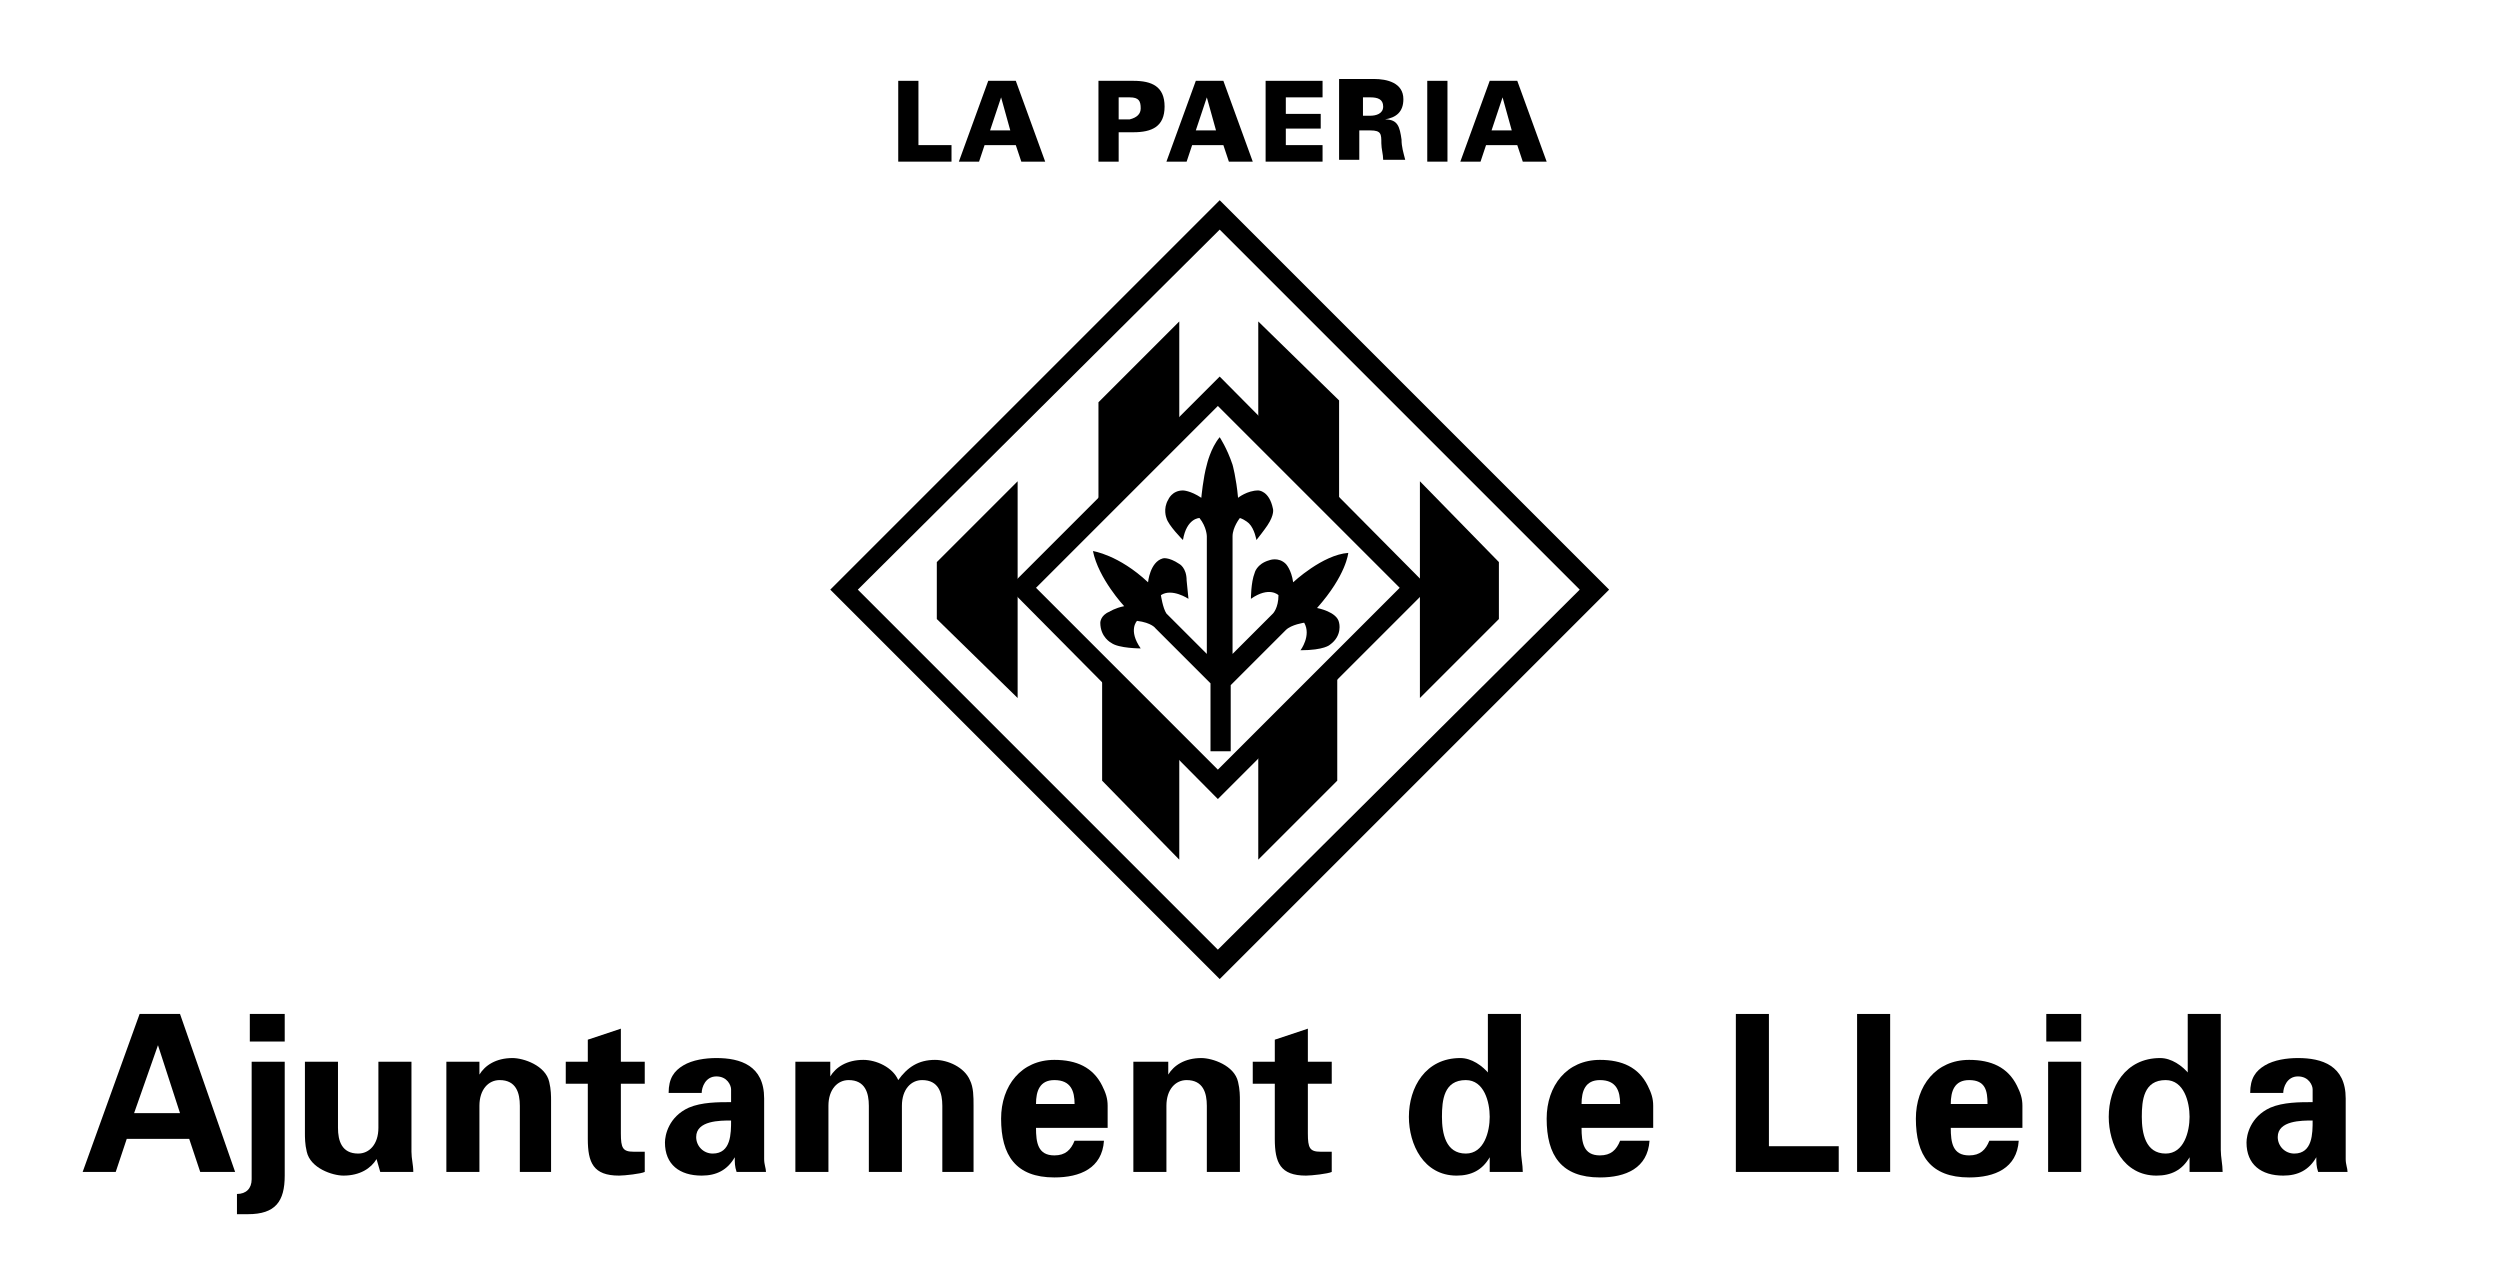 <?xml version="1.0" encoding="utf-8"?>
<!-- Generator: Adobe Illustrator 26.0.3, SVG Export Plug-In . SVG Version: 6.00 Build 0)  -->
<svg version="1.1" id="Capa_1" xmlns="http://www.w3.org/2000/svg" xmlns:xlink="http://www.w3.org/1999/xlink" x="0px" y="0px"
	 viewBox="0 0 136.1 69.5" style="enable-background:new 0 0 136.1 69.5;" xml:space="preserve">
<style type="text/css">
	.st0{fill:#17428B;}
	.st1{fill:#FFFFFF;}
	.st2{fill:#9095C3;}
</style>
<g>
	<path d="M8.6,56.9L8.6,56.9l1.2,3.7H7.3L8.6,56.9z M7.6,55.2l-3.1,8.6h1.8L6.9,62h3.4l0.6,1.8h1.9l-3-8.6H7.6z"/>
	<path d="M13.6,56.7h1.9v-1.5h-1.9V56.7z M15.5,57.8h-1.8v6.4c0,0.5-0.3,0.8-0.8,0.8v1.1c0.2,0,0.4,0,0.6,0c1.5,0,2-0.7,2-2.1V57.8z
		"/>
	<path d="M20.7,63.8h1.8c0-0.4-0.1-0.7-0.1-1.1v-4.9h-1.8v3.6c0,0.9-0.5,1.4-1.1,1.4c-0.9,0-1.1-0.7-1.1-1.4v-3.6h-1.8v3.9
		c0,0.2,0,0.6,0.1,1c0.2,0.9,1.4,1.3,2,1.3c0.9,0,1.5-0.4,1.8-0.9L20.7,63.8z"/>
	<path d="M26.1,57.8h-1.8v6h1.8v-3.6c0-0.9,0.5-1.4,1.1-1.4c0.9,0,1.1,0.7,1.1,1.4v3.6H30v-3.9c0-0.2,0-0.6-0.1-1
		c-0.2-0.9-1.4-1.3-2-1.3c-0.9,0-1.5,0.4-1.8,0.9l0,0V57.8z"/>
	<path d="M30.8,57.8V59H32V62c0,1.3,0.3,2,1.7,2c0.3,0,1.2-0.1,1.4-0.2v-1.1c-0.2,0-0.4,0-0.6,0c-0.6,0-0.7-0.2-0.7-1V59h1.3v-1.2
		h-1.3V56L32,56.6v1.2H30.8z"/>
	<path d="M38.2,59.5c0-0.3,0.2-0.9,0.8-0.9c0.6,0,0.8,0.5,0.8,0.7V60c-0.7,0-1.6,0-2.3,0.3c-1.1,0.5-1.3,1.5-1.3,1.9
		c0,1.2,0.8,1.8,2,1.8c0.8,0,1.4-0.3,1.8-1h0c0,0.3,0,0.5,0.1,0.8h1.6c0-0.2-0.1-0.4-0.1-0.7v-3.3c0-1.8-1.3-2.2-2.6-2.2
		c-0.6,0-1.3,0.1-1.8,0.4c-0.5,0.3-0.8,0.7-0.8,1.5H38.2z M39.8,61c0,0.7,0,1.8-1,1.8c-0.5,0-0.9-0.4-0.9-0.9
		C37.9,61,39.2,61,39.8,61"/>
	<path d="M45.1,57.8h-1.8v6h1.8v-3.6c0-0.9,0.5-1.4,1.1-1.4c0.9,0,1.1,0.7,1.1,1.4v3.6h1.8v-3.6c0-0.9,0.5-1.4,1.1-1.4
		c0.9,0,1.1,0.7,1.1,1.4v3.6H53v-3.6c0-0.5,0-1-0.2-1.4c-0.3-0.7-1.2-1.1-1.9-1.1c-0.9,0-1.5,0.4-2,1.1c-0.3-0.7-1.2-1.1-1.9-1.1
		c-0.9,0-1.5,0.4-1.8,0.9h0V57.8z"/>
	<path d="M56.4,60.1c0-0.7,0.2-1.3,1-1.3c0.9,0,1.1,0.6,1.1,1.3H56.4z M60.3,61.3c0-0.4,0-0.8,0-1.1c0-0.4-0.1-0.7-0.3-1.1
		c-0.5-1-1.4-1.4-2.6-1.4c-1.8,0-2.9,1.4-2.9,3.2c0,2,0.8,3.2,2.9,3.2c1.4,0,2.6-0.5,2.7-2h-1.6c-0.2,0.5-0.5,0.8-1.1,0.8
		c-0.9,0-1-0.7-1-1.5H60.3z"/>
	<path d="M63.5,57.8h-1.8v6h1.8v-3.6c0-0.9,0.5-1.4,1.1-1.4c0.9,0,1.1,0.7,1.1,1.4v3.6h1.8v-3.9c0-0.2,0-0.6-0.1-1
		c-0.2-0.9-1.4-1.3-2-1.3c-0.9,0-1.5,0.4-1.8,0.9l0,0V57.8z"/>
	<path d="M68.2,57.8V59h1.2V62c0,1.3,0.3,2,1.7,2c0.3,0,1.2-0.1,1.4-0.2v-1.1c-0.2,0-0.4,0-0.6,0c-0.6,0-0.7-0.2-0.7-1V59h1.3v-1.2
		h-1.3V56l-1.8,0.6v1.2H68.2z"/>
	<path d="M81.1,58.5L81.1,58.5c-0.4-0.5-1-0.9-1.6-0.9c-1.9,0-2.8,1.6-2.8,3.2c0,1.5,0.8,3.2,2.6,3.2c0.8,0,1.4-0.3,1.8-1h0
		c0,0.3,0,0.6,0,0.8h1.8c0-0.4-0.1-0.8-0.1-1.2v-7.4h-1.8V58.5z M78.5,60.8c0-0.9,0.1-2,1.3-2c1,0,1.3,1.2,1.3,2s-0.3,2-1.3,2
		C78.7,62.8,78.5,61.7,78.5,60.8"/>
	<path d="M86.1,60.1c0-0.7,0.2-1.3,1-1.3c0.9,0,1.1,0.6,1.1,1.3H86.1z M90,61.3c0-0.4,0-0.8,0-1.1c0-0.4-0.1-0.7-0.3-1.1
		c-0.5-1-1.4-1.4-2.6-1.4c-1.8,0-2.9,1.4-2.9,3.2c0,2,0.8,3.2,2.9,3.2c1.4,0,2.6-0.5,2.7-2h-1.6c-0.2,0.5-0.5,0.8-1.1,0.8
		c-0.9,0-1-0.7-1-1.5H90z"/>
	<polygon points="100.1,63.8 100.1,62.4 96.3,62.4 96.3,55.2 94.5,55.2 94.5,63.8 	"/>
	<rect x="101.1" y="55.2" width="1.8" height="8.6"/>
	<path d="M106.2,60.1c0-0.7,0.2-1.3,1-1.3c0.9,0,1,0.6,1,1.3H106.2z M110.1,61.3c0-0.4,0-0.8,0-1.1c0-0.4-0.1-0.7-0.3-1.1
		c-0.5-1-1.4-1.4-2.6-1.4c-1.8,0-2.9,1.4-2.9,3.2c0,2,0.8,3.2,2.9,3.2c1.4,0,2.6-0.5,2.7-2h-1.6c-0.2,0.5-0.5,0.8-1.1,0.8
		c-0.9,0-1-0.7-1-1.5H110.1z"/>
	<path d="M111.4,56.7h1.9v-1.5h-1.9V56.7z M111.5,63.8h1.8v-6h-1.8V63.8z"/>
	<path d="M119.2,58.5L119.2,58.5c-0.4-0.5-1-0.9-1.6-0.9c-1.9,0-2.8,1.6-2.8,3.2c0,1.5,0.8,3.2,2.6,3.2c0.8,0,1.4-0.3,1.8-1h0
		c0,0.3,0,0.6,0,0.8h1.8c0-0.4-0.1-0.8-0.1-1.2v-7.4h-1.8V58.5z M116.6,60.8c0-0.9,0.1-2,1.3-2c1,0,1.3,1.2,1.3,2s-0.3,2-1.3,2
		C116.8,62.8,116.6,61.7,116.6,60.8"/>
	<path d="M124.3,59.5c0-0.3,0.2-0.9,0.8-0.9c0.6,0,0.8,0.5,0.8,0.7V60c-0.7,0-1.6,0-2.3,0.3c-1.1,0.5-1.3,1.5-1.3,1.9
		c0,1.2,0.8,1.8,2,1.8c0.8,0,1.4-0.3,1.8-1h0c0,0.3,0,0.5,0.1,0.8h1.6c0-0.2-0.1-0.4-0.1-0.7v-3.3c0-1.8-1.3-2.2-2.6-2.2
		c-0.6,0-1.3,0.1-1.8,0.4c-0.5,0.3-0.8,0.7-0.8,1.5H124.3z M125.9,61c0,0.7,0,1.8-1,1.8c-0.5,0-0.9-0.4-0.9-0.9
		C124,61,125.3,61,125.9,61"/>
	<polygon points="48.9,4.4 48.9,8.8 51.8,8.8 51.8,7.9 50,7.9 50,4.4 	"/>
	<path d="M54.5,5.3L54.5,5.3L55,7.1h-1.1L54.5,5.3z M53.8,4.4l-1.6,4.4h1.1l0.3-0.9h1.7l0.3,0.9h1.3l-1.6-4.4H53.8z"/>
	<path d="M60.9,6.4V5.3h0.6c0.5,0,0.6,0.2,0.6,0.6c0,0.3-0.2,0.5-0.6,0.6H60.9z M60.9,8.8V7.2h0.8c1,0,1.7-0.3,1.7-1.4
		c0-1.1-0.7-1.4-1.7-1.4h-1.9v4.4H60.9z"/>
	<path d="M65.7,5.3L65.7,5.3l0.5,1.8h-1.1L65.7,5.3z M65.1,4.4l-1.6,4.4h1.1l0.3-0.9h1.7l0.3,0.9h1.3l-1.6-4.4H65.1z"/>
	<polygon points="68.9,4.4 68.9,8.8 72,8.8 72,7.9 70,7.9 70,7 71.9,7 71.9,6.2 70,6.2 70,5.3 72,5.3 72,4.4 	"/>
	<path d="M74.2,7.1h0.4c0.6,0,0.6,0.2,0.6,0.7c0,0.3,0.1,0.6,0.1,0.9h1.2c-0.1-0.4-0.2-0.7-0.2-1.1c-0.1-0.7-0.2-1.1-0.9-1.1v0
		c0.6-0.1,1-0.4,1-1.1c0-0.9-0.9-1.1-1.6-1.1h-1.9v4.4h1.1V7.1z M74.2,6.3v-1h0.4c0.4,0,0.7,0.1,0.7,0.5s-0.4,0.5-0.7,0.5H74.2z"/>
	<rect x="77.7" y="4.4" width="1.1" height="4.4"/>
	<path d="M81.8,5.3L81.8,5.3l0.5,1.8h-1.1L81.8,5.3z M81.1,4.4l-1.6,4.4h1.1l0.3-0.9h1.7l0.3,0.9h1.3l-1.6-4.4H81.1z"/>
	<g>
		<path d="M59.5,30L59.5,30c0,0,1.4,0.2,3,1.7c0,0,0.1-1.1,0.8-1.3c0,0,0.3-0.1,0.9,0.3c0,0,0.4,0.2,0.4,0.9l0.1,1
			c0,0-0.9-0.6-1.5-0.2c0,0,0.1,0.7,0.3,1l2.2,2.2v-6.4c0,0,0-0.5-0.4-1c0,0-0.7,0-0.9,1.2c0,0-0.8-0.8-0.9-1.2c0,0-0.2-0.5,0.1-1
			c0,0,0.2-0.5,0.8-0.5c0,0,0.4,0,1,0.4c0,0,0.1-1.1,0.3-1.8c0,0,0.2-0.9,0.7-1.5c0,0,0.4,0.6,0.7,1.5c0,0,0.2,0.7,0.3,1.8
			c0,0,0.5-0.4,1.1-0.4c0,0,0.6,0,0.8,1c0,0,0.1,0.3-0.3,0.9c0,0-0.2,0.3-0.6,0.8c0,0-0.1-0.6-0.4-0.9c0,0-0.2-0.2-0.5-0.3
			c0,0-0.4,0.5-0.4,1v6.4l2.2-2.2c0,0,0.3-0.3,0.3-1c0,0-0.5-0.5-1.5,0.2c0,0,0-0.9,0.2-1.4c0,0,0.1-0.5,0.8-0.7
			c0,0,0.5-0.2,0.9,0.2c0,0,0.3,0.3,0.4,1c0,0,1.6-1.5,3-1.6c0,0-0.1,1.2-1.7,3c0,0,1.1,0.2,1.2,0.8c0,0,0.2,0.7-0.5,1.2
			c0,0-0.3,0.3-1.6,0.3c0,0,0.6-0.8,0.2-1.5c0,0-0.7,0.1-1,0.4l-3,3v3.6h-1.1v-3.7l-3-3c0,0-0.2-0.3-1-0.4c0,0-0.5,0.5,0.2,1.5
			c0,0-1.2,0-1.6-0.3c0,0-0.6-0.3-0.6-1.1c0,0,0-0.4,0.5-0.6c0,0,0.3-0.2,0.8-0.3C61.2,33,59.8,31.5,59.5,30L59.5,30z"/>
	</g>
	<polyline points="60,36.3 60,42.5 64.2,46.8 64.2,40.6 	"/>
	<polyline points="64.2,23.5 64.2,17.5 59.8,21.9 59.8,27.9 	"/>
	<polyline points="68.5,40.6 68.5,46.8 72.8,42.5 72.8,36.3 	"/>
	<polyline points="72.9,27.9 72.9,21.8 68.5,17.5 68.5,23.5 	"/>
	<polygon points="81.6,33.7 81.6,30.6 77.3,26.2 77.3,38 	"/>
	<polygon points="51,33.7 51,30.6 55.4,26.2 55.4,38 	"/>
	<path d="M56.4,32l9.9,9.9l9.9-9.9l-9.9-9.9L56.4,32z M66.3,43.5L54.9,32l11.5-11.5L77.8,32L66.3,43.5z"/>
	<path d="M46.7,32.1l19.6,19.6L86,32.1L66.4,12.5L46.7,32.1z M66.4,53.3L45.2,32.1l21.2-21.2l21.2,21.2L66.4,53.3z"/>
</g>
</svg>

